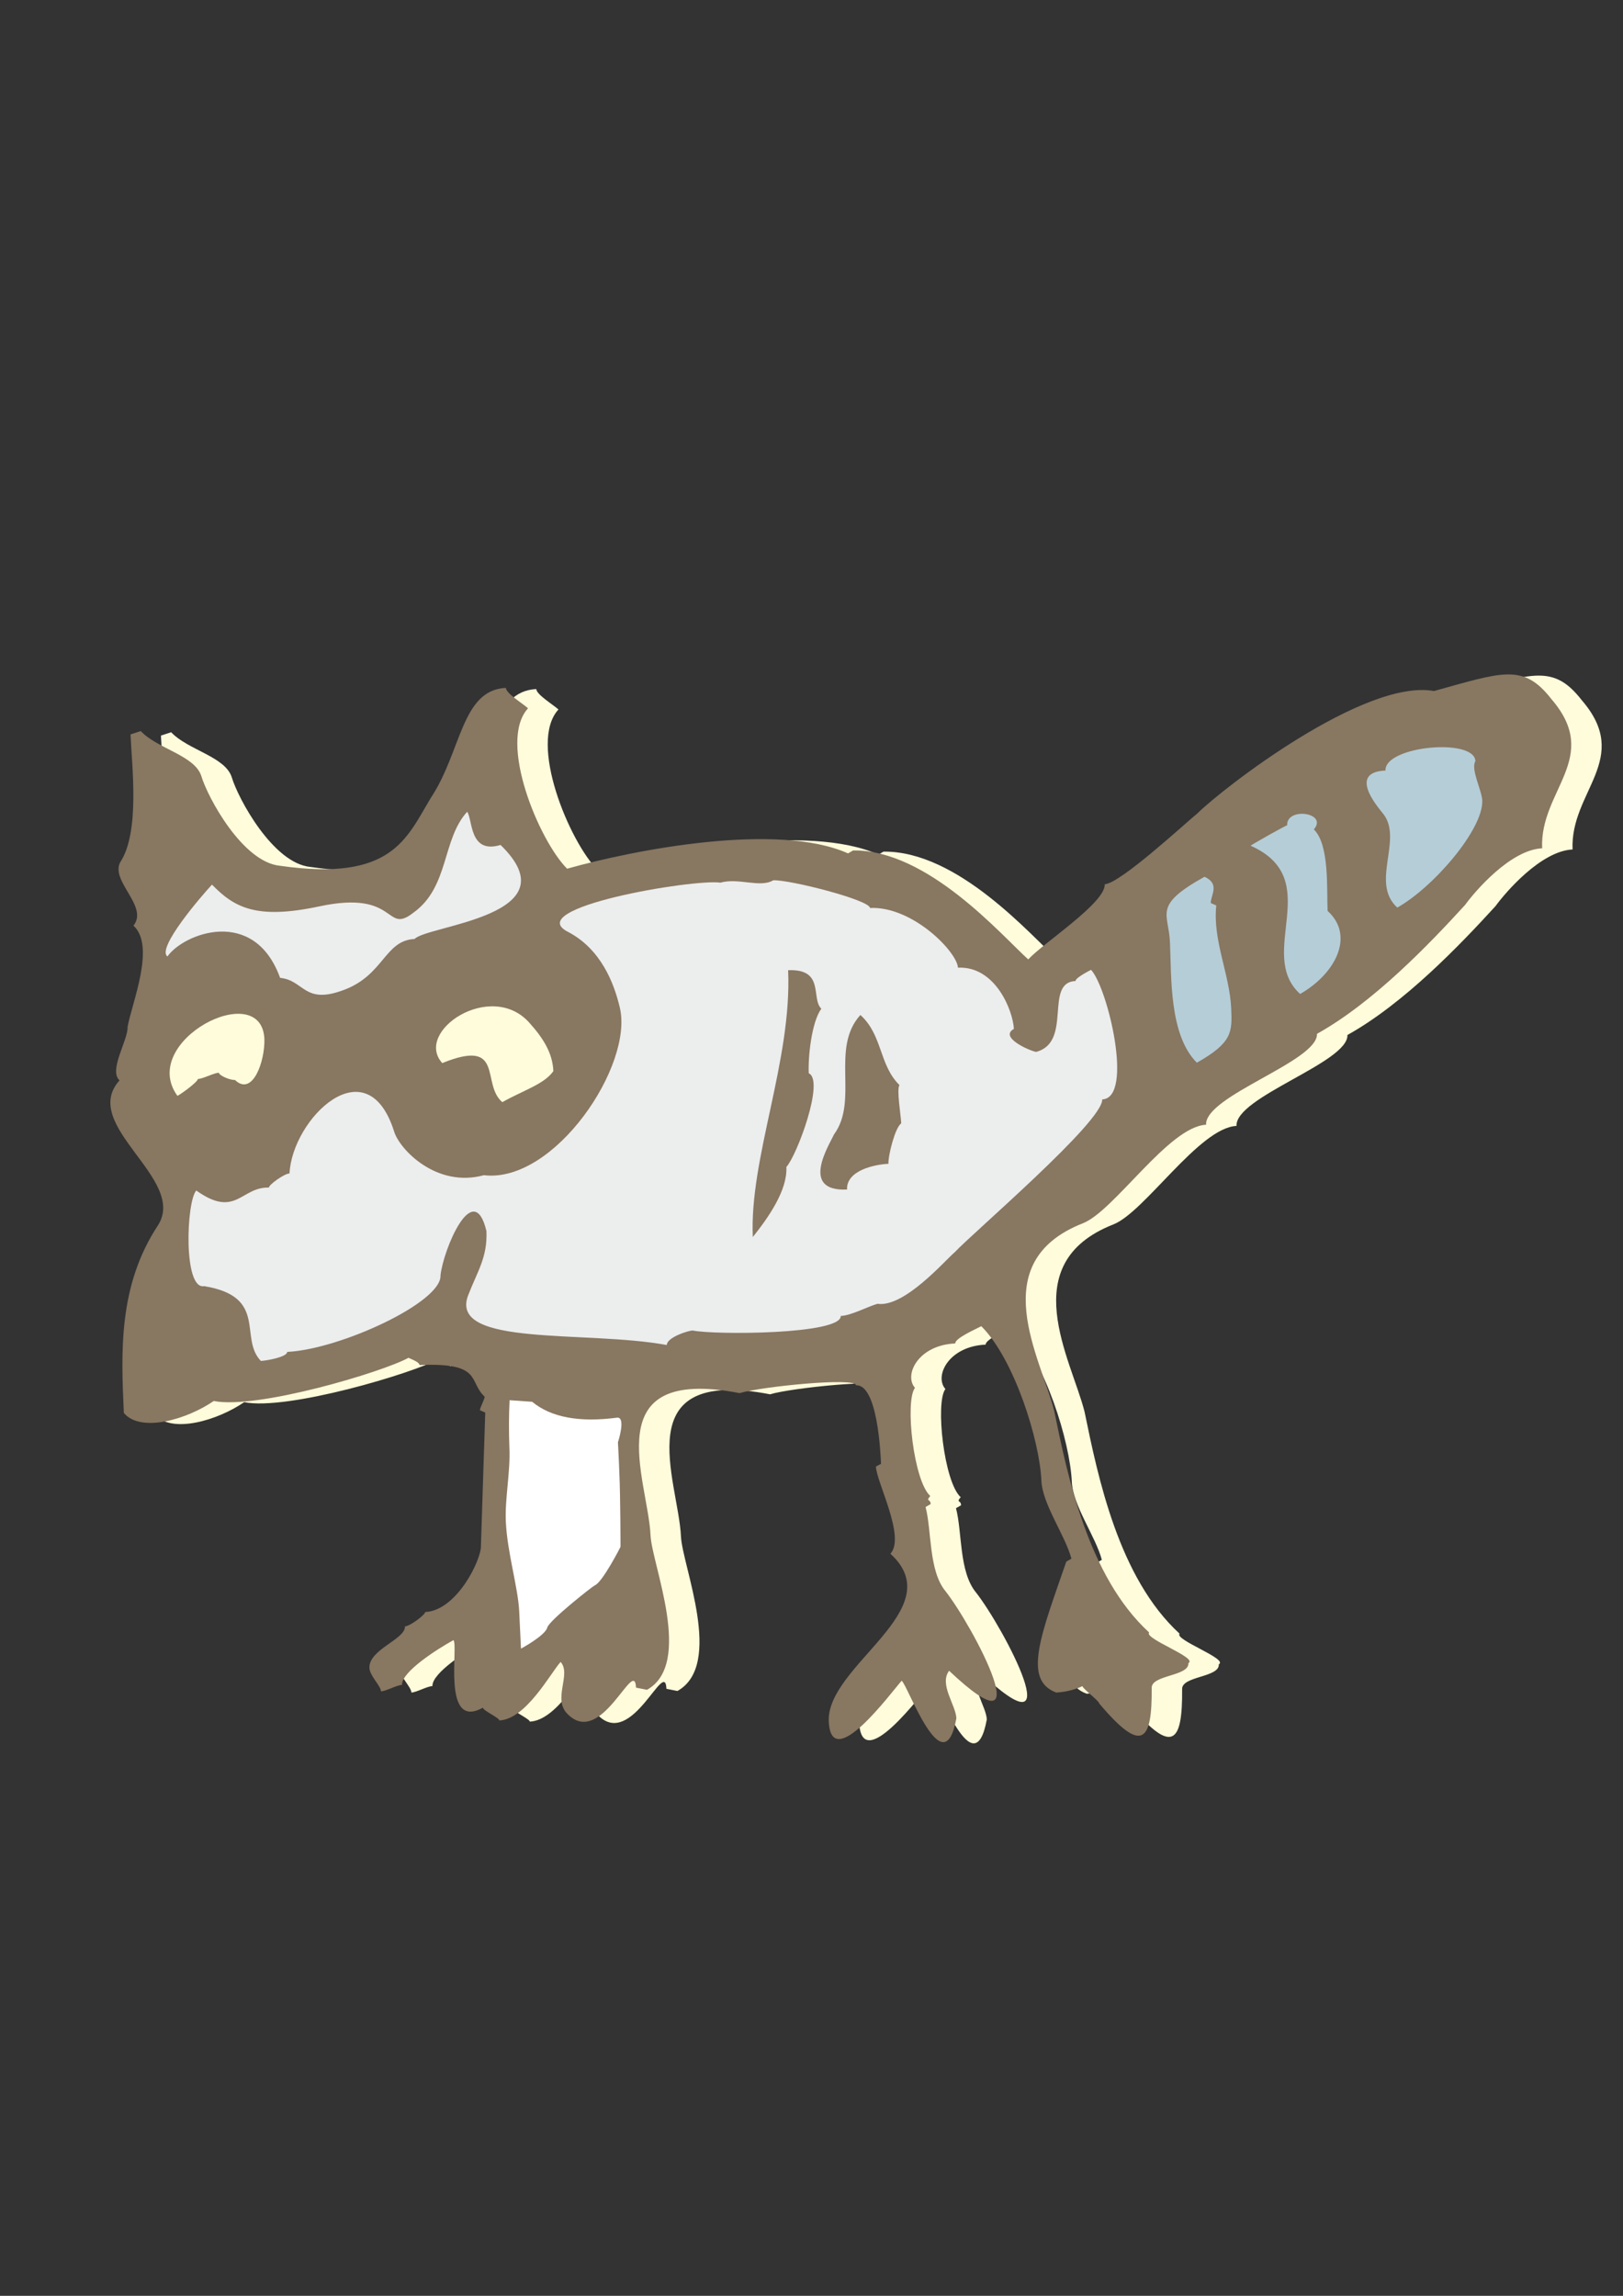 <?xml version="1.0" encoding="utf-8"?>
<!-- Created by UniConvertor 2.0rc4 (https://sk1project.net/) -->
<svg xmlns="http://www.w3.org/2000/svg" height="841.89pt" viewBox="0 0 595.276 841.89" width="595.276pt" version="1.1" xmlns:xlink="http://www.w3.org/1999/xlink" id="14acd74f-f611-11ea-a568-dcc15c148e23">

<rect x="0" y="0" width="595.276" height="841.89" fill="#333333" stroke="none"/>

<g>
	<path style="fill:#fffcdc;" d="M 494.198,379.545 C 515.006,367.953 535.454,346.569 548.486,332.313 552.158,327.273 565.118,312.081 576.782,311.505 575.846,290.193 598.742,278.313 580.166,256.785 569.87,243.537 562.166,246.921 537.11,253.833 511.55,249.225 459.566,289.545 450.278,298.761 446.462,301.785 422.126,324.393 416.366,324.681 416.654,331.521 393.902,346.137 388.286,352.257 378.134,343.041 351.35,312.009 324.062,312.297 L 322.19,313.377 C 296.414,301.857 244.214,311.937 219.158,318.993 208.934,308.769 193.598,272.409 204.83,260.169 202.742,258.297 196.766,254.697 196.694,252.681 180.35,253.473 180.494,275.937 169.19,293.001 160.118,308.049 154.934,323.817 113.822,317.913 100.07,316.545 87.326,292.785 85.022,285.081 82.646,277.449 68.966,275.073 62.774,268.521 L 59.03,269.745 C 59.534,281.409 62.558,305.673 55.214,316.689 51.686,323.673 65.726,332.817 60.11,339.873 68.318,347.361 59.534,368.169 57.95,377.025 58.166,381.849 50.894,392.937 54.998,396.609 40.166,413.169 79.982,432.753 69.11,449.745 54.494,471.921 55.574,496.257 56.582,518.577 62.918,526.065 80.054,520.737 89.558,514.185 105.326,517.353 151.478,503.601 160.982,498.345 162.926,499.209 165.014,500.073 165.014,501.009 188.342,500.001 182.87,507.057 188.918,512.601 188.918,513.537 187.19,516.633 187.19,517.569 L 189.134,518.433 187.55,567.321 C 187.766,572.145 178.838,591.009 167.102,591.585 167.174,592.521 161.558,596.769 159.686,596.841 159.902,601.593 146.366,605.265 146.654,612.105 146.798,614.985 150.83,618.657 150.902,620.673 152.918,620.529 156.662,618.369 158.606,618.297 158.39,613.473 171.71,605.049 177.47,601.881 179.414,603.753 173.078,635.145 188.27,626.649 188.342,627.729 194.246,630.321 194.318,631.329 204.11,630.897 213.11,613.905 216.782,609.873 220.886,614.481 213.542,623.625 219.518,629.169 231.902,641.265 243.926,607.641 244.43,619.305 L 248.462,620.097 C 265.598,610.521 250.262,574.233 249.758,563.433 248.822,542.985 229.382,501.009 282.446,511.305 290.15,508.929 325.07,505.401 325.142,508.425 332.99,508.065 334.142,533.265 334.286,537.225 L 332.414,538.233 C 332.702,544.137 343.358,564.081 337.742,570.201 360.134,590.577 314.198,611.169 315.134,631.689 315.998,651.129 338.102,620.961 341.846,616.785 343.862,617.649 357.254,656.097 361.934,630.537 361.718,625.641 355.526,618.081 359.27,613.113 393.758,645.657 368.27,597.057 357.902,583.881 351.71,576.321 352.934,561.705 350.63,553.065 L 352.502,551.985 C 352.43,549.969 350.558,551.121 352.358,549.033 346.238,543.489 342.998,514.329 346.742,509.361 342.566,504.609 347.966,493.665 361.502,493.089 361.43,491.145 369.062,487.833 371.078,486.753 383.246,498.921 392.462,528.657 393.11,543.345 393.47,552.057 401.822,563.361 404.126,572.001 L 402.254,573.081 C 393.11,599.577 386.054,616.497 398.582,621.105 402.47,620.889 406.286,619.737 408.158,618.729 408.23,619.665 414.35,624.201 414.35,625.137 430.19,643.929 433.718,638.961 433.574,619.449 433.358,614.553 447.326,615.201 447.038,610.305 450.638,608.361 430.622,601.305 432.638,599.073 410.318,578.625 402.758,541.905 397.79,517.713 392.966,498.489 371.942,463.353 408.302,449.025 419.75,444.633 439.838,413.529 453.518,412.881 453.014,402.225 494.63,389.625 494.198,379.545 L 494.198,379.545 Z" />
	<path style="fill:#887761;" d="M 483.038,379.113 C 503.846,367.521 524.294,346.137 537.326,331.881 540.998,326.841 553.958,311.649 565.622,311.073 564.686,289.761 587.582,277.881 569.006,256.353 558.71,243.105 551.006,246.489 525.95,253.401 500.39,248.793 448.406,289.113 439.118,298.329 435.302,301.353 410.966,323.961 405.206,324.249 405.494,331.089 382.742,345.705 377.126,351.825 366.974,342.609 340.19,311.577 312.902,311.865 L 311.03,312.945 C 285.254,301.425 233.054,311.505 207.998,318.561 197.774,308.337 182.438,271.977 193.67,259.737 191.582,257.865 185.606,254.265 185.534,252.249 169.19,253.041 169.334,275.505 158.03,292.569 148.958,307.617 143.774,323.385 102.662,317.481 88.91,316.113 76.166,292.353 73.862,284.649 71.486,277.017 57.806,274.641 51.614,268.089 L 47.87,269.313 C 48.374,280.977 51.398,305.241 44.054,316.257 40.526,323.241 54.566,332.385 48.95,339.441 57.158,346.929 48.374,367.737 46.79,376.593 47.006,381.417 39.734,392.505 43.838,396.177 29.006,412.737 68.822,432.321 57.95,449.313 43.334,471.489 44.414,495.825 45.422,518.145 51.758,525.633 68.894,520.305 78.398,513.753 94.166,516.921 140.318,503.169 149.822,497.913 151.766,498.777 153.854,499.641 153.854,500.577 177.182,499.569 171.71,506.625 177.758,512.169 177.758,513.105 176.03,516.201 176.03,517.137 L 177.974,518.001 176.39,566.889 C 176.606,571.713 167.678,590.577 155.942,591.153 156.014,592.089 150.398,596.337 148.526,596.409 148.742,601.161 135.206,604.833 135.494,611.673 135.638,614.553 139.67,618.225 139.742,620.241 141.758,620.097 145.502,617.937 147.446,617.865 147.23,613.041 160.55,604.617 166.31,601.449 168.254,603.321 161.918,634.713 177.11,626.217 177.182,627.297 183.086,629.889 183.158,630.897 192.95,630.465 201.95,613.473 205.622,609.441 209.726,614.049 202.382,623.193 208.358,628.737 220.742,640.833 232.766,607.209 233.27,618.873 L 237.302,619.665 C 254.438,610.089 239.102,573.801 238.598,563.001 237.662,542.553 218.222,500.577 271.286,510.873 278.99,508.497 313.91,504.969 313.982,507.993 321.83,507.633 322.982,532.833 323.126,536.793 L 321.254,537.801 C 321.542,543.705 332.198,563.649 326.582,569.769 348.974,590.145 303.038,610.737 303.974,631.257 304.838,650.697 326.942,620.529 330.686,616.353 332.702,617.217 346.094,655.665 350.774,630.105 350.558,625.209 344.366,617.649 348.11,612.681 382.598,645.225 357.11,596.625 346.742,583.449 340.55,575.889 341.774,561.273 339.47,552.633 L 341.342,551.553 C 341.27,549.537 339.398,550.689 341.198,548.601 335.078,543.057 331.838,513.897 335.582,508.929 331.406,504.177 336.806,493.233 350.342,492.657 350.27,490.713 357.902,487.401 359.918,486.321 372.086,498.489 381.302,528.225 381.95,542.913 382.31,551.625 390.662,562.929 392.966,571.569 L 391.094,572.649 C 381.95,599.145 374.894,616.065 387.422,620.673 391.31,620.457 395.126,619.305 396.998,618.297 397.07,619.233 403.19,623.769 403.19,624.705 419.03,643.497 422.558,638.529 422.414,619.017 422.198,614.121 436.166,614.769 435.878,609.873 439.478,607.929 419.462,600.873 421.478,598.641 399.158,578.193 391.598,541.473 386.63,517.281 381.806,498.057 360.782,462.921 397.142,448.593 408.59,444.201 428.678,413.097 442.358,412.449 441.854,401.793 483.47,389.193 483.038,379.113 L 483.038,379.113 Z" />
	<path style="fill:#fffcdc;" d="M 96.974,381.057 C 97.19,389.193 92.654,402.225 86.174,396.033 84.23,396.105 80.342,394.377 80.27,393.369 78.254,393.513 74.51,395.601 72.566,395.673 72.638,396.609 66.95,400.857 65.078,401.865 50.534,381.705 96.038,358.449 96.974,381.057 L 96.974,381.057 Z" />
	<path style="fill:#fffcdc;" d="M 202.958,392.793 C 199.574,397.617 191.87,399.849 184.238,404.169 176.318,397.545 185.318,380.481 162.206,389.841 151.694,378.177 180.206,359.169 194.246,375.153 199.214,380.697 202.67,386.097 202.958,392.793 L 202.958,392.793 Z" />
	<path style="fill:#eceded;" d="M 152.054,344.337 C 141.11,344.841 140.822,357.513 126.206,362.985 111.446,368.601 111.662,359.457 102.734,358.593 93.23,332.313 67.382,342.249 61.406,350.745 57.302,347.721 74.006,328.425 77.75,324.393 85.958,332.817 94.022,337.281 117.062,332.385 146.15,326.121 141.038,342.969 151.622,334.689 164.798,325.257 162.062,307.833 171.35,297.681 173.438,300.633 172.07,313.305 183.59,309.849 210.446,335.913 156.806,339.225 152.054,344.337 L 152.054,344.337 Z" />
	<path style="fill:#eceded;" d="M 161.558,467.745 C 162.062,477.537 124.766,494.817 105.326,495.753 105.398,497.625 97.622,498.993 95.678,499.065 87.542,490.641 98.486,475.521 74.87,471.633 67.166,473.073 68.318,440.601 71.99,436.569 86.534,446.937 88.334,435.201 98.63,435.489 98.558,434.481 104.246,430.377 106.19,430.305 107.126,410.361 134.558,383.217 144.566,414.969 146.582,421.521 160.118,435.705 177.47,430.953 203.318,434.049 232.55,390.633 227.294,369.321 225.206,360.537 220.454,348.153 208.502,341.817 190.574,332.961 254.366,322.233 264.23,323.673 270.854,321.801 278.846,325.689 283.598,322.809 289.502,322.521 318.95,330.009 319.094,332.961 334.718,332.241 351.062,349.089 351.35,354.849 365.03,354.201 371.51,370.473 371.87,377.313 366.398,380.337 377.342,385.233 380.006,385.737 393.542,382.209 382.814,360.249 394.478,359.745 394.406,358.737 398.222,356.649 400.166,355.641 406.286,362.193 415.934,402.657 404.27,403.161 404.63,411.297 356.75,452.121 350.198,459.177 346.526,462.273 331.694,479.553 321.83,478.113 318.086,479.193 312.326,482.361 308.366,482.577 308.654,489.417 261.998,489.561 254.078,487.905 252.062,487.977 244.502,490.569 244.574,493.233 215.126,487.761 164.726,494.025 171.638,475.161 175.094,466.161 178.838,461.121 178.406,451.401 173.654,431.745 162.566,458.169 161.558,467.745 L 161.558,467.745 Z" />
	<path style="fill:#887761;" d="M 288.422,427.929 C 292.31,423.681 302.534,396.177 296.63,393.585 296.342,387.681 297.638,374.865 301.238,369.897 297.35,366.153 302.606,355.209 289.07,355.785 290.51,388.905 274.814,424.689 276.11,453.633 281.726,446.577 288.854,436.569 288.422,427.929 L 288.422,427.929 Z" />
	<path style="fill:#887761;" d="M 329.894,397.905 C 322.334,390.417 323.774,379.617 315.566,372.201 304.478,384.441 315.062,403.449 305.918,415.977 304.046,420.009 293.246,437.001 310.67,436.209 310.382,429.153 320.894,426.993 325.862,426.777 325.718,423.681 328.31,413.457 330.542,411.945 330.398,408.777 328.814,399.561 329.894,397.905 L 329.894,397.905 Z" />
	<path style="fill:#b5cdd7;" d="M 451.574,369.753 C 451.934,378.465 452.078,382.281 438.974,389.697 428.75,379.473 429.686,358.161 429.11,345.561 428.678,334.761 422.63,332.169 441.782,321.513 447.614,324.177 444.014,328.281 444.086,331.161 L 446.102,332.025 C 444.734,344.841 450.998,357.153 451.574,369.753 L 451.574,369.753 Z" />
	<path style="fill:#b5cdd7;" d="M 486.926,334.041 C 497.006,343.113 489.878,357.081 476.846,364.497 460.502,349.593 486.35,322.449 458.702,310.137 458.702,309.921 471.59,302.649 472.094,302.649 471.806,295.809 487.214,297.969 481.886,304.161 487.718,309.777 486.566,326.409 486.926,334.041 L 486.926,334.041 Z" />
	<path style="fill:#b5cdd7;" d="M 543.662,293.505 C 544.094,304.089 525.734,325.401 512.486,332.817 502.262,323.529 515.15,307.329 506.942,297.969 504.854,295.305 494.558,283.137 508.166,282.561 507.734,273.561 540.782,270.465 541.142,279.105 539.342,282.057 543.446,289.689 543.662,293.505 L 543.662,293.505 Z" />
	<path style="fill:#ffffff;" d="M 186.83,530.817 C 187.262,539.745 185.102,549.681 185.534,558.105 186.038,569.265 189.998,582.081 190.43,590.865 190.574,593.673 191.078,604.617 191.078,604.545 191.078,604.617 200.006,599.721 200.726,596.841 201.374,594.249 217.502,581.577 218.15,581.361 220.886,580.353 227.582,567.321 227.582,567.249 227.582,567.249 227.582,549.177 227.15,539.889 227.078,537.081 226.646,528.945 226.646,528.873 226.646,528.945 229.742,519.441 226.286,519.873 212.534,521.673 202.166,519.801 195.182,514.041 L 186.902,513.465 C 186.614,519.369 186.614,524.913 186.83,530.817 L 186.83,530.817 Z" />
</g>
</svg>
